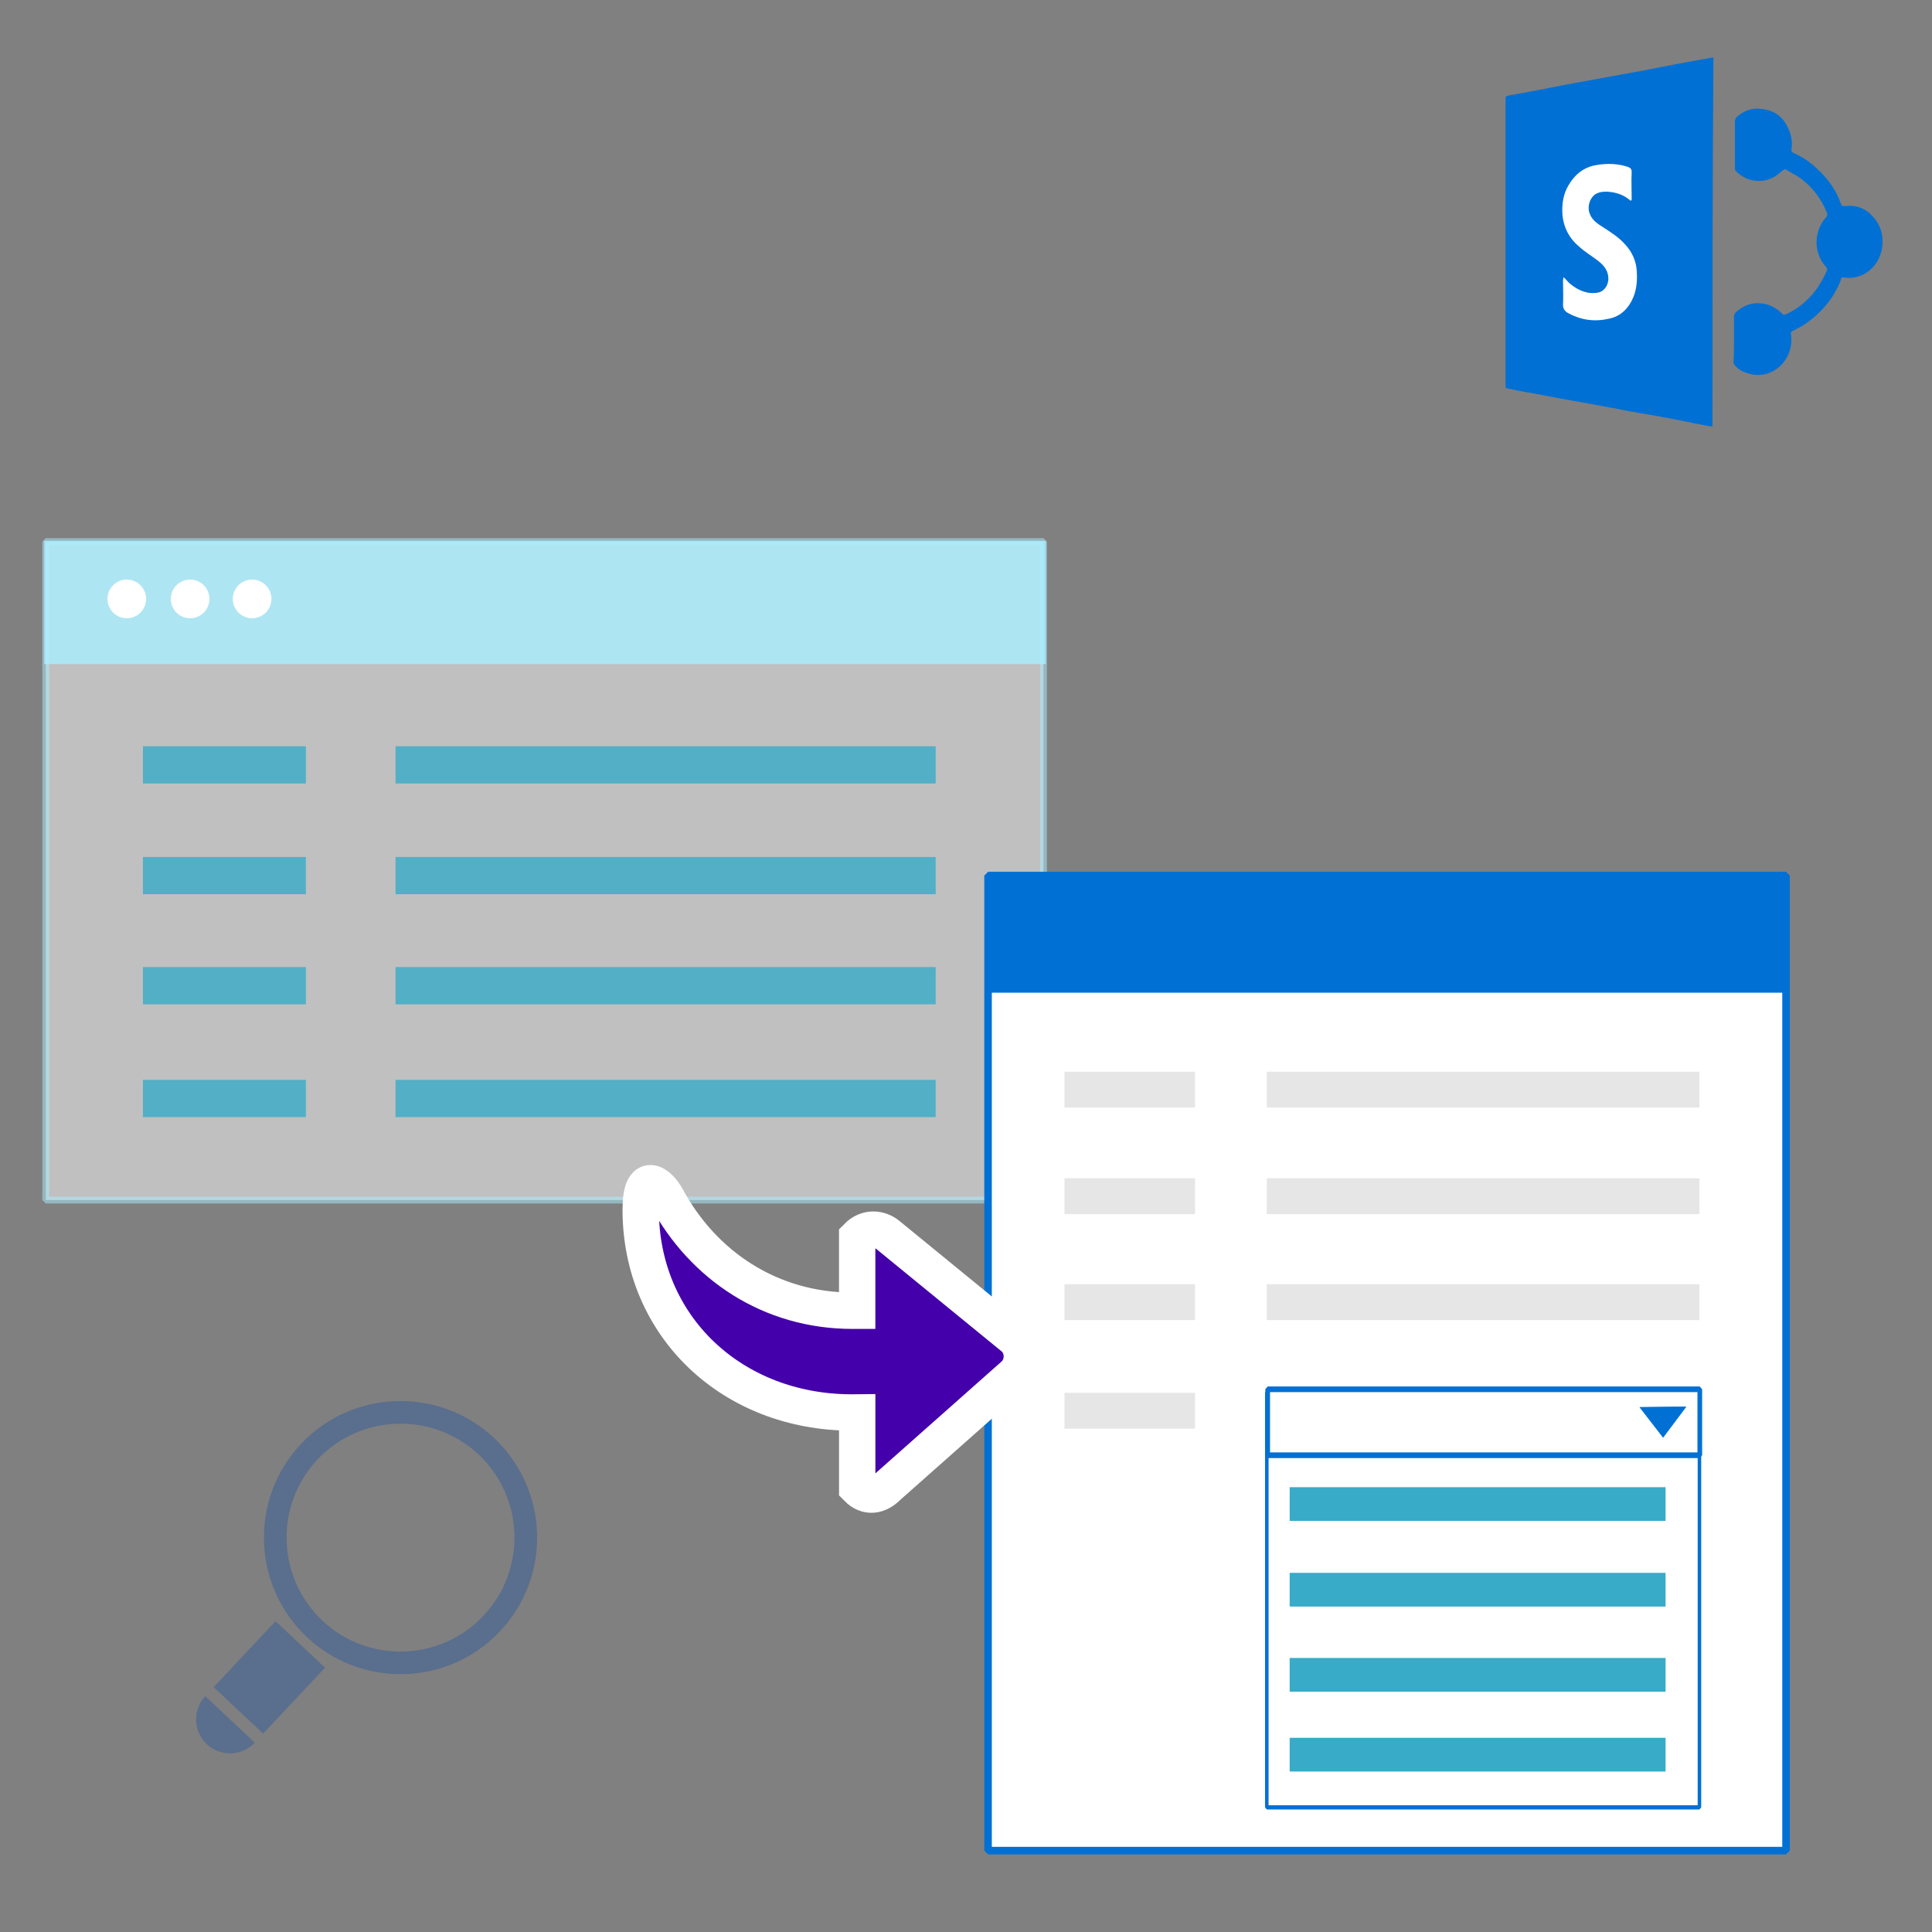 <?xml version="1.0" encoding="UTF-8" standalone="no"?>
<svg
   version="1.1"
   id="Layer_1"
   x="0px"
   y="0px"
   viewBox="0 0 500 500"
   xml:space="preserve"
   sodipodi:docname="cross-site-lookup-banner.svg"
   width="500"
   height="500"
   inkscape:version="1.3.2 (091e20e, 2023-11-25, custom)"
   xmlns:inkscape="http://www.inkscape.org/namespaces/inkscape"
   xmlns:sodipodi="http://sodipodi.sourceforge.net/DTD/sodipodi-0.dtd"
   xmlns:xlink="http://www.w3.org/1999/xlink"
   xmlns="http://www.w3.org/2000/svg"
   xmlns:svg="http://www.w3.org/2000/svg"><rect x="0" y="0" width="500" height="500" fill="#808080" stroke="none"/><defs
   id="defs63"><linearGradient
   id="swatch2"
   inkscape:swatch="solid"><stop
     style="stop-color:#0070d4;stop-opacity:1;"
     offset="0"
     id="stop3" /></linearGradient>
	
	

		
		
	
			
			
			
		
				
				
			
					
				<linearGradient
   inkscape:collect="always"
   xlink:href="#swatch2"
   id="linearGradient2"
   gradientUnits="userSpaceOnUse"
   gradientTransform="matrix(0.781,0,0,0.179,-445.679,98.026)"
   x1="527.115"
   y1="555.304"
   x2="846.084"
   y2="555.304" /><linearGradient
   inkscape:collect="always"
   xlink:href="#swatch2"
   id="linearGradient2-8"
   gradientUnits="userSpaceOnUse"
   gradientTransform="matrix(0.669,0,0,0.184,-283.295,41.734)"
   x1="527.115"
   y1="555.304"
   x2="846.084"
   y2="555.304" /></defs><sodipodi:namedview
   id="namedview63"
   pagecolor="#ffffff"
   bordercolor="#000000"
   borderopacity="0.25"
   inkscape:showpageshadow="2"
   inkscape:pageopacity="0.0"
   inkscape:pagecheckerboard="0"
   inkscape:deskcolor="#d1d1d1"
   inkscape:zoom="1.5115134"
   inkscape:cx="500.82255"
   inkscape:cy="184.25242"
   inkscape:window-width="2796"
   inkscape:window-height="1598"
   inkscape:window-x="1022"
   inkscape:window-y="130"
   inkscape:window-maximized="0"
   inkscape:current-layer="g2"
   showguides="true" />
<style
   type="text/css"
   id="style1">
	.st0{fill:url(#SVGID_1_);}
	.st1{opacity:0.15;}
	.st2{fill:url(#SVGID_2_);}
	.st3{fill:none;stroke:#FFFFFF;stroke-width:10;stroke-miterlimit:10;}
	.st4{fill:url(#SVGID_3_);}
	.st5{fill:none;stroke:#FFFFFF;stroke-width:13;stroke-miterlimit:10;}
	.st6{fill:url(#SVGID_4_);}
	.st7{fill:none;stroke:#FFFFFF;stroke-width:15;stroke-miterlimit:10;}
	.st8{fill:url(#SVGID_5_);}
	.st9{fill:none;stroke:#FFFFFF;stroke-width:11.765;stroke-miterlimit:10;}
	.st10{fill:url(#SVGID_6_);}
	.st11{fill:url(#SVGID_7_);}
	.st12{fill:#112F44;}
	.st13{fill:#FFFFFF;stroke:#A0A0A0;stroke-width:1.05;stroke-miterlimit:10;}
	.st14{fill:#A5A5A5;}
	.st15{fill:#F3F5F4;}
	.st16{opacity:0.7;fill:#FFFFFF;enable-background:new    ;}
	.st17{fill:#9B9B9B;}
	.st18{fill:#FFA103;}
	.st19{fill:#005FAE;}
	.st20{fill:#1CBDAB;}
	.st21{fill:#B5B5B5;}
</style>
<linearGradient
   id="SVGID_1_"
   gradientUnits="userSpaceOnUse"
   x1="500"
   y1="330"
   x2="500"
   y2="0"
   gradientTransform="matrix(1,0,0,-1,0,330)">
	<stop
   offset="2.795252e-07"
   style="stop-color:#ABE4F8"
   id="stop1" />
	<stop
   offset="1"
   style="stop-color:#7EC9F3"
   id="stop2" />
</linearGradient>




<g
   id="g1"
   transform="translate(49.174,-67.093)"><g
     id="g2"><g
       id="g3"
       transform="matrix(0.802,0,0,0.796,-467.342,-150.968)" /><g
       id="g6"
       transform="matrix(1.04,0,0,1.04,-2.598,17.886)"><rect
         style="opacity:0.5;fill:#ffffff;stroke:#aaeeff;stroke-width:1.724;stroke-linecap:round;stroke-miterlimit:0;stroke-dasharray:none;stroke-opacity:1"
         id="rect2"
         width="248.269"
         height="163.854"
         x="-33.392"
         y="182.091" /><rect
         style="opacity:0.8;fill:#aaeeff;stroke:url(#linearGradient2);stroke-width:0;stroke-linecap:round;stroke-miterlimit:0;stroke-dasharray:none"
         id="rect2-8"
         width="249.251"
         height="30.666"
         x="-33.777"
         y="181.895" /><g
         id="g65"
         transform="matrix(0.974,0,0,0.974,-513.793,-306.673)"
         style="opacity:0.8;fill:#37abc8"><path
           d="m 582.58,554.098 v 9.514 h 138 v -9.514 z"
           style="fill:#37abc8;stroke:#04009a;stroke-width:0;stroke-linecap:round;stroke-miterlimit:0"
           id="path40" /><path
           d="m 559.681,563.612 v -9.514 H 518.048 v 9.514 z"
           style="fill:#37abc8;stroke:#04009a;stroke-width:0;stroke-linecap:round;stroke-miterlimit:0"
           id="path37" /><path
           d="m 582.58,591.895 h 138 v -9.514 h -138 z"
           style="fill:#37abc8;stroke:#04009a;stroke-width:0;stroke-linecap:round;stroke-miterlimit:0"
           id="path58" /><path
           d="m 559.681,591.895 v -9.514 H 518.048 v 9.514 z"
           style="fill:#37abc8;stroke:#04009a;stroke-width:0;stroke-linecap:round;stroke-miterlimit:0"
           id="path34" /><path
           d="m 582.58,620.03 h 138 v -9.514 h -138 z"
           style="fill:#37abc8;stroke:#04009a;stroke-width:0;stroke-linecap:round;stroke-miterlimit:0"
           id="path56" /><path
           d="m 559.681,620.03 v -9.514 H 518.048 V 620.03 Z"
           style="fill:#37abc8;stroke:#04009a;stroke-width:0;stroke-linecap:round;stroke-miterlimit:0"
           id="path31" /><path
           d="m 582.58,648.85 h 138 v -9.514 h -138 z"
           style="fill:#37abc8;fill-opacity:1;stroke:#04009a;stroke-width:0;stroke-linecap:round;stroke-miterlimit:0"
           id="path54" /><path
           d="m 559.681,648.85 v -9.514 H 518.048 v 9.514 z"
           style="fill:#37abc8;stroke:#04009a;stroke-width:0;stroke-linecap:round;stroke-miterlimit:0"
           id="path28" /></g><path
         d="m 30.079,406.675 c 12.828,-13.668 34.387,-14.35 48.07,-1.535 13.667,12.83 14.365,34.391 1.539,48.042 -3.881,4.145 -8.56,7.098 -13.577,8.845 -11.568,4.027 -24.936,1.647 -34.47,-7.292 -13.693,-12.822 -14.384,-34.389 -1.561,-48.059 z m 45.49,42.664 c 10.715,-11.412 10.133,-29.395 -1.276,-40.101 -11.407,-10.691 -29.39,-10.109 -40.106,1.294 -10.696,11.418 -10.118,29.388 1.283,40.108 11.425,10.714 29.4,10.115 40.099,-1.301 z M 8.395,467.156 20.694,478.708 36.096,462.315 23.793,450.755 Z m -2.097,2.249 c -3.197,3.405 -3.023,8.75 0.379,11.936 3.402,3.187 8.738,3.026 11.949,-0.381 z"
         id="path1-6"
         style="fill:#0044aa;stroke-width:0.897;opacity:0.3"
         sodipodi:nodetypes="cccscccccccccccccccc" /></g><g
       id="g8"
       transform="matrix(0.974,0,0,0.974,-379.92,-95.381)"><g
         id="g4-3"
         transform="translate(532.459,271.126)"><rect
           style="fill:#ffffff;stroke:#0070d4;stroke-width:2.003;stroke-linecap:round;stroke-miterlimit:0;stroke-dasharray:none;stroke-opacity:1"
           id="rect2-6"
           width="212.03"
           height="259.084"
           x="69.649"
           y="128.327" /><rect
           style="fill:#0070d4;fill-opacity:1;stroke:url(#linearGradient2-8);stroke-width:0;stroke-linecap:round;stroke-miterlimit:0;stroke-dasharray:none"
           id="rect2-8-2"
           width="213.257"
           height="31.518"
           x="69.125"
           y="127.933" /><g
           id="g65-4"
           transform="matrix(0.833,0,0,1.001,-341.573,-374.207)"
           style="fill:#37abc8"><path
             d="m 582.58,554.098 v 9.514 h 138 v -9.514 z"
             style="fill:#e6e6e6;stroke:#04009a;stroke-width:0;stroke-linecap:round;stroke-miterlimit:0"
             id="path40-5" /><path
             d="m 559.681,563.612 v -9.514 H 518.048 v 9.514 z"
             style="fill:#e6e6e6;stroke:#04009a;stroke-width:0;stroke-linecap:round;stroke-miterlimit:0"
             id="path37-4" /><path
             d="m 582.58,591.895 h 138 v -9.514 h -138 z"
             style="fill:#e6e6e6;fill-opacity:1;stroke:#4400aa;stroke-width:0;stroke-linecap:round;stroke-miterlimit:0;stroke-opacity:1"
             id="path58-5" /><path
             d="m 559.681,591.895 v -9.514 H 518.048 v 9.514 z"
             style="fill:#e6e6e6;fill-opacity:1;stroke:#4400aa;stroke-width:0;stroke-linecap:round;stroke-miterlimit:0;stroke-opacity:1"
             id="path34-8" /><path
             d="m 582.58,620.03 h 138 v -9.514 h -138 z"
             style="fill:#e6e6e6;fill-opacity:1;stroke:#04009a;stroke-width:0;stroke-linecap:round;stroke-miterlimit:0"
             id="path56-9" /><path
             d="m 559.681,620.03 v -9.514 H 518.048 V 620.03 Z"
             style="fill:#e6e6e6;fill-opacity:1;stroke:#04009a;stroke-width:0;stroke-linecap:round;stroke-miterlimit:0"
             id="path31-5" /><path
             d="m 582.58,749.372 h 138 V 639.337 h -138 z"
             style="fill:#ffffff;fill-opacity:1;stroke:#0070d4;stroke-width:1.125;stroke-linecap:round;stroke-miterlimit:0;stroke-dasharray:none;stroke-opacity:1"
             id="path54-74" /><path
             d="m 559.681,648.85 v -9.514 H 518.048 v 9.514 z"
             style="fill:#e6e6e6;fill-opacity:1;stroke:#04009a;stroke-width:0;stroke-linecap:round;stroke-miterlimit:0"
             id="path28-45" /><path
             d="M 582.854,655.904 H 720.695 V 638.399 H 582.854 Z"
             style="fill:#ffffff;fill-opacity:1;stroke:#0070d4;stroke-width:1.495;stroke-linecap:round;stroke-miterlimit:0;stroke-dasharray:none;stroke-opacity:1"
             id="path56-9-0" /></g></g></g><g
       stroke="none"
       stroke-width="1"
       fill="none"
       fill-rule="evenodd"
       id="g2-5"
       transform="matrix(6.242,0,0,-6.242,116.113,460.14)"
       style="fill:#4400aa;stroke:#ffffff;stroke-width:1.507;stroke-dasharray:none;stroke-opacity:1"><path
         d="M 15.584,5.988 10.344,1.343 C 9.94,0.933 9.465,0.864 9.061,1.275 V 4.407 C 8.965,4.406 8.883,4.406 8.834,4.406 c -4.95,0 -8.75,3.563 -8.75,8.41 0,1.688 0.766,1.073 1.083,0.484 1.501,-2.78 4.267,-4.677 7.705,-4.677 0.041,0 0.11,0.001 0.188,0.001 v 3.065 c 0.404,0.41 0.929,0.361 1.283,0.068 l 5.24,-4.283 c 0.405,-0.41 0.405,-1.075 10e-4,-1.486 z"
         fill="#434343"
         class="si-glyph-fill"
         id="path1"
         style="fill:#4400aa;stroke:#ffffff;stroke-width:1.507;stroke-dasharray:none;stroke-opacity:1" /></g><g
       id="g65-9"
       transform="matrix(1.255,0,0,0.917,-446.545,-56.133)"
       style="fill:#37abc8"><g
         id="g5"><path
           d="m 582.58,554.098 v 9.514 h 77.517 v -9.514 z"
           style="fill:#37abc8;stroke:#04009a;stroke-width:0;stroke-linecap:round;stroke-miterlimit:0"
           id="path40-6" /><path
           d="m 582.58,587.786 h 77.517 v -9.514 h -77.517 z"
           style="fill:#37abc8;stroke:#04009a;stroke-width:0;stroke-linecap:round;stroke-miterlimit:0"
           id="path58-0" /><path
           d="m 582.58,611.812 h 77.517 v -9.514 h -77.517 z"
           style="fill:#37abc8;stroke:#04009a;stroke-width:0;stroke-linecap:round;stroke-miterlimit:0"
           id="path56-4" /><path
           d="m 582.58,634.344 h 77.517 v -9.514 h -77.517 z"
           style="fill:#37abc8;fill-opacity:1;stroke:#04009a;stroke-width:0;stroke-linecap:round;stroke-miterlimit:0"
           id="path54-3" /></g></g><path
       id="path5"
       style="fill:#0070d4;fill-opacity:1;stroke:#0070d4;stroke-width:0.157;stroke-linecap:round;stroke-miterlimit:0"
       d="m 381.234,439.057 -5.997,-7.75 11.901,-0.123 z"
       sodipodi:nodetypes="cccc" /><circle
       style="opacity:1;fill:#ffffff;fill-opacity:1;stroke:#0070d4;stroke-width:0;stroke-linecap:round;stroke-miterlimit:0;stroke-dasharray:none;stroke-opacity:1"
       id="path6"
       cx="-16.365"
       cy="222.093"
       r="5" /><circle
       style="fill:#ffffff;fill-opacity:1;stroke:#0070d4;stroke-width:0;stroke-linecap:round;stroke-miterlimit:0;stroke-dasharray:none;stroke-opacity:1"
       id="path6-0"
       cx="0.028"
       cy="222.093"
       r="5" /><circle
       style="fill:#ffffff;fill-opacity:1;stroke:#0070d4;stroke-width:0;stroke-linecap:round;stroke-miterlimit:0;stroke-dasharray:none;stroke-opacity:1"
       id="path6-9"
       cx="16.073"
       cy="222.093"
       r="5" /></g></g>
<g
   id="sp_icon"
   transform="matrix(1.209,0,0,1.209,-663.354,43.219)">
	
	<g
   id="g39"
   transform="translate(74.257,-178.92)"
   style="fill:#0070d4;fill-opacity:1">
		<path
   id="path37-2"
   class="st8"
   d="m 841,234.5 c -0.3,-0.1 -0.5,-0.1 -0.7,-0.1 -2.1,-0.4 -4.2,-0.8 -6.1,-1.2 -2.9,-0.6 -5.8,-1.1 -8.7,-1.6 -1.8,-0.3 -3.6,-0.6 -5.3,-1 -1.9,-0.3 -3.7,-0.7 -5.5,-1 -4,-0.7 -7.9,-1.4 -11.9,-2.2 -2,-0.3 -3.9,-0.7 -5.8,-1.1 -0.4,-0.1 -0.3,-0.3 -0.3,-0.6 v -61.2 c -0.1,-0.6 0.2,-0.8 0.7,-0.9 4.1,-0.7 8.1,-1.5 12.2,-2.3 4.4,-0.8 8.7,-1.6 13.1,-2.4 3.5,-0.6 6.9,-1.3 10.5,-2 2.6,-0.5 5.1,-0.9 7.7,-1.4 h 0.3 c -0.2,26.4 -0.2,52.6 -0.2,79 z"
   style="fill:#0070d4;fill-opacity:1" />
		<path
   id="path38-3"
   class="st10"
   d="m 809.1,202.5 c 0.6,0.5 0.9,1 1.4,1.4 1.8,1.5 3.8,2.3 6,1.9 1.2,-0.2 2.1,-1.4 2.2,-2.7 0.1,-1.9 -0.9,-3.1 -2.2,-4.1 -1.3,-1 -2.8,-1.9 -4,-3 -2.1,-1.7 -3.3,-4 -3.6,-6.6 -0.2,-2.4 0.1,-4.6 1.3,-6.6 1.4,-2.4 3.4,-3.9 6,-4.3 2.3,-0.4 4.6,-0.3 6.7,0.4 0.5,0.2 0.8,0.4 0.8,1.1 -0.1,1.9 0,3.8 0,5.7 0,0.1 0,0.3 -0.1,0.4 -0.1,0 -0.3,0 -0.3,-0.1 -1.4,-1.2 -3.1,-1.7 -4.9,-1.8 -1,0 -2.1,0.1 -2.9,0.9 -1,1 -1.3,2.8 -0.7,4 0.5,1.2 1.5,1.9 2.6,2.6 1.7,1.1 3.5,2.2 4.9,3.8 1.5,1.6 2.4,3.6 2.5,5.8 0.1,1.7 0,3.5 -0.6,5.1 -1,2.7 -2.8,4.5 -5.4,5 -3.1,0.7 -5.9,0.3 -8.7,-1.2 -0.7,-0.4 -1.1,-0.9 -1.1,-1.8 0.1,-1.7 0,-3.5 0,-5.2 0,-0.2 0.1,-0.3 0.1,-0.7 z"
   style="fill:#ffffff;fill-opacity:1" />
		<path
   id="path39-5"
   class="st8"
   d="m 845.6,215.9 v -5 c 0,-0.3 0.2,-0.7 0.4,-0.9 1.5,-1.3 3.2,-2.1 5.2,-1.9 1.8,0.1 3.4,0.9 4.7,2.2 0.2,0.2 0.4,0.3 0.7,0.2 1.6,-0.7 3.1,-1.7 4.4,-2.9 2,-1.8 3.3,-3.9 4.4,-6.3 0.2,-0.4 0.2,-0.7 -0.1,-1 -2.7,-2.9 -2.7,-7.6 0,-10.6 0.3,-0.3 0.3,-0.6 0.2,-1 -1.2,-2.9 -2.9,-5.2 -5.3,-7.1 -1,-0.8 -2.3,-1.4 -3.4,-2.1 -0.3,-0.2 -0.5,0 -0.7,0.1 -0.7,0.6 -1.4,1.2 -2.2,1.6 -2.6,1.3 -5.7,0.8 -7.9,-1.4 -0.1,-0.1 -0.2,-0.4 -0.2,-0.6 v -10.1 c 0,-0.3 0.2,-0.6 0.3,-0.8 1.6,-1.5 3.5,-2.1 5.4,-1.8 3.2,0.3 5.1,2.2 6.1,5.1 0.4,1.2 0.5,2.4 0.3,3.6 -0.1,0.3 0.1,0.5 0.4,0.7 1.9,0.8 3.6,2 5,3.3 2.4,2.2 4.2,4.7 5.2,7.6 0.1,0.4 0.3,0.5 0.8,0.5 2.4,-0.3 4.4,0.4 6,2.2 2.3,2.4 2.7,6 1.3,9 -1.3,2.8 -4.3,4.5 -7.2,4.1 -0.8,-0.1 -0.8,-0.1 -1,0.7 -0.8,2 -1.9,3.8 -3.2,5.3 -1.5,1.8 -3.2,3.2 -5.1,4.4 -0.6,0.3 -1.3,0.7 -1.9,1 -0.3,0.1 -0.5,0.3 -0.4,0.7 0.8,5.6 -4.2,10.2 -9.5,8.3 -1,-0.3 -1.8,-0.8 -2.5,-1.6 -0.2,-0.2 -0.3,-0.5 -0.3,-0.7 0.1,-1.5 0.1,-3.2 0.1,-4.8 z"
   style="fill:#0070d4;fill-opacity:1" />
	</g>
</g></svg>
